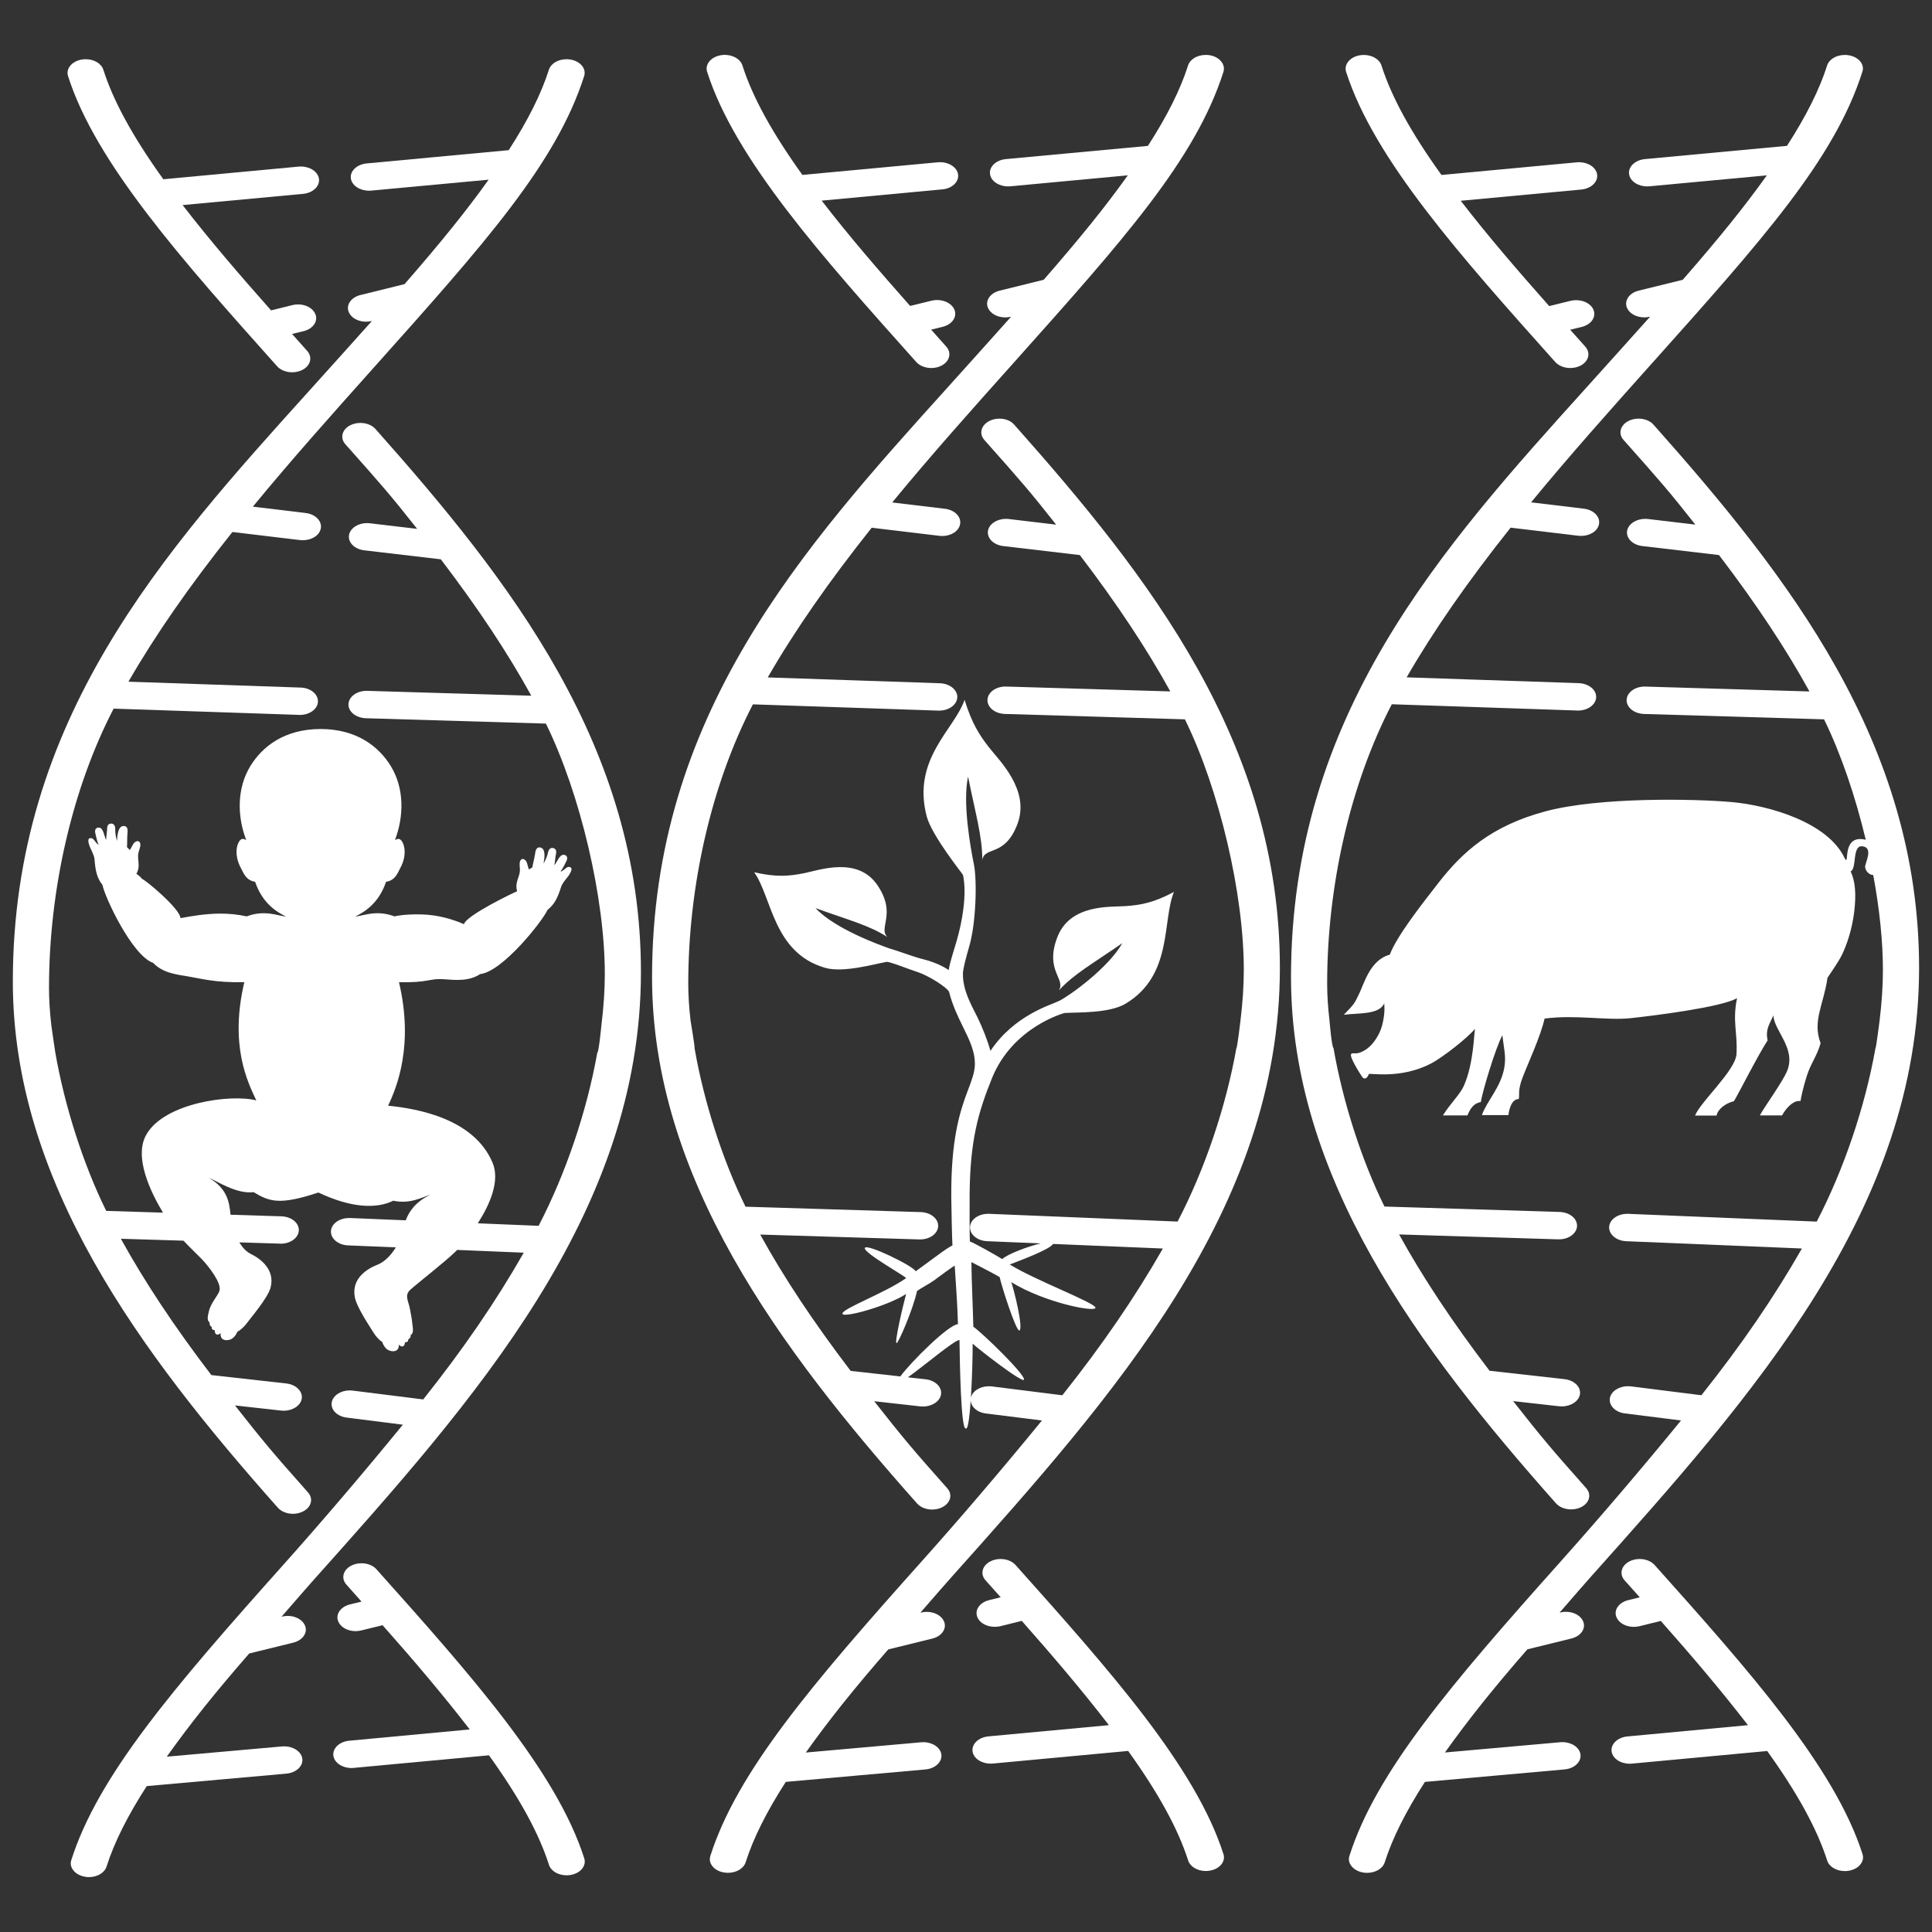 <?xml version="1.0" encoding="utf-8"?>
<!-- Generator: Adobe Illustrator 27.9.4, SVG Export Plug-In . SVG Version: 9.03 Build 54784)  -->
<svg version="1.1"
	 id="svg2985" xmlns:svg="http://www.w3.org/2000/svg" xmlns:inkscape="http://www.inkscape.org/namespaces/inkscape" xmlns:dc="http://purl.org/dc/elements/1.1/" xmlns:rdf="http://www.w3.org/1999/02/22-rdf-syntax-ns#" xmlns:sodipodi="http://sodipodi.sourceforge.net/DTD/sodipodi-0.dtd" xmlns:cc="http://creativecommons.org/ns#" inkscape:version="0.48.1 " sodipodi:docname="Biology4.svg"
	 xmlns="http://www.w3.org/2000/svg" xmlns:xlink="http://www.w3.org/1999/xlink" x="0px" y="0px" width="140px" height="140px"
	 viewBox="0 0 140 140" enable-background="new 0 0 140 140" xml:space="preserve">
<rect x="0" y="0" width="140" height="140" fill="#333333" stroke="none"/>
<sodipodi:namedview  bordercolor="#666666" borderopacity="1" gridtolerance="10" guidetolerance="10" id="namedview2987" inkscape:current-layer="g2993" inkscape:cx="63.155745" inkscape:cy="25.35381" inkscape:pageopacity="1" inkscape:pageshadow="2" inkscape:window-height="850" inkscape:window-maximized="1" inkscape:window-width="1429" inkscape:window-x="-8" inkscape:window-y="-8" inkscape:zoom="1" objecttolerance="10" pagecolor="#ffffff" showgrid="false">
	</sodipodi:namedview>
<path fill="#FFFFFF" d="M73.594,113.41c-0.244-0.277-0.652-0.439-1.091-0.439c-0.259,0-0.516,0.059-0.733,0.17
	c-0.601,0.307-0.76,0.921-0.354,1.375c0.366,0.411,0.733,0.817,1.097,1.228l-0.841,0.208c-0.335,0.081-0.608,0.259-0.766,0.492
	c-0.16,0.239-0.185,0.505-0.075,0.761c0.175,0.409,0.679,0.68,1.251,0.68c0.139,0,0.275-0.015,0.409-0.045l1.549-0.386
	c2.233,2.524,4.308,4.959,6.315,7.557l-8.734,0.814c-0.718,0.069-1.234,0.563-1.143,1.108c0.081,0.495,0.643,0.865,1.305,0.865
	c0.052,0,0.104,0,0.162-0.005l9.805-0.913c2.198,3.059,3.624,5.662,4.348,7.94c0.143,0.444,0.666,0.761,1.28,0.761
	c0.1,0,0.204-0.01,0.308-0.03c0.341-0.061,0.63-0.218,0.814-0.446c0.185-0.223,0.237-0.49,0.156-0.746
	C86.638,128.036,80.42,121.045,73.594,113.41z"/>
<path fill="#FFFFFF" d="M72.426,30.337c-0.26,0-0.516,0.058-0.735,0.169c-0.6,0.305-0.762,0.922-0.36,1.376l0.201,0.227
	c2.416,2.72,3.062,3.451,5,5.909l-3.441-0.409c-0.066-0.006-0.127-0.012-0.191-0.012c-0.647,0-1.209,0.363-1.303,0.847
	c-0.104,0.539,0.393,1.045,1.103,1.126l5.55,0.653c2.691,3.529,4.84,6.773,6.555,9.88c0,0-11.916-0.354-11.939-0.354
	c-0.704,0-1.28,0.419-1.309,0.951c-0.015,0.266,0.108,0.516,0.345,0.714c0.237,0.195,0.562,0.308,0.916,0.321l13.046,0.391
	c2.493,5.085,4.279,12.666,4.267,18.195c-0.004,1.139-0.085,2.367-0.244,3.658c0,0-0.231,1.984-0.296,1.984
	c-0.76,4.262-2.289,8.784-4.258,12.556l-13.666-0.561h-0.061c-0.708,0-1.282,0.416-1.315,0.946c-0.029,0.55,0.532,1.012,1.25,1.038
	l3.867,0.161c-0.98,0.236-2.443,0.796-2.78,1.135c-0.649-0.391-1.971-1.136-2.348-1.279c-0.023-0.332-0.023-2.674-0.017-3.424
	c0.037-3.899,0.618-5.926,1.621-8.409c1.501-3.706,5.224-4.721,5.27-4.721c0.962-0.056,3.241,0.03,4.413-0.675
	c3.441-2.06,2.637-6.017,3.503-8.098c-1.477,0.791-2.429,0.954-3.513,1.029c-1.074,0.078-4.013-0.171-4.941,2.258
	c-0.928,2.428,0.637,3,0.113,3.851c1.095-1.195,2.452-1.935,4.598-3.426c-1.003,1.792-3.838,3.824-4.575,4.184
	c-0.623,0.309-3.231,1.015-4.983,3.625c-0.191-0.73-0.601-1.748-0.922-2.4c-0.474-0.964-1.094-1.991-1.069-3.228
	c0.008-0.318,0.228-1.168,0.449-1.919c0.493-1.659,0.591-4.737,0.344-5.98c-0.237-1.159-0.835-4.445-0.422-6.348
	c0.553,2.737,1.03,4.331,1.033,6.03c0.176-1.009,1.646-0.175,2.553-2.618c0.908-2.438-1.319-4.575-2.033-5.487
	c-0.714-0.909-1.276-1.769-1.805-3.49c-0.73,2.143-3.838,4.289-2.744,8.448c0.374,1.415,2.618,4.175,2.634,4.254
	c0.285,1.396-0.043,3.347-0.487,4.844c-0.214,0.718-0.478,1.523-0.555,2.033c-0.659-0.445-1.451-0.689-2.017-0.828
	c-0.535-0.133-1.698-0.575-2.266-0.733c-0.721-0.251-3.984-1.433-5.366-2.926c2.409,0.876,3.886,1.237,5.208,2.1
	c-0.693-0.685,0.704-1.655-0.724-3.763c-1.429-2.11-4.227-1.084-5.295-0.87c-1.072,0.215-2.027,0.312-3.638-0.068
	c1.293,1.793,1.367,5.848,5.157,6.932c1.289,0.367,3.493-0.26,4.442-0.435c0.2-0.035,1.671,0.556,2.243,0.737
	c0.789,0.254,2.133,1.106,2.286,1.438c0.246,0.977,0.643,1.794,1.006,2.534c0.478,0.969,0.89,1.806,0.861,2.77
	c-0.017,0.54-0.233,1.116-0.51,1.842c-0.595,1.563-1.228,3.582-1.199,7.742c0.006,0.756,0.058,3.161,0.085,3.485
	c-0.487,0.251-0.974,0.639-2.007,1.395c-0.01,0.005-0.647,0.472-0.656,0.479c-0.16-0.378-3.598-2.055-3.688-1.687
	c-0.091,0.363,3.012,2.077,2.99,2.184c-1.49,1.055-4.565,2.184-4.613,2.562c-0.045,0.378,3.272-0.535,4.617-1.415
	c-0.221,0.802-0.87,3.564-0.691,3.564c0.129,0,1.191-2.438,1.483-3.785c0.309-0.221,0.9-0.52,1.221-0.756
	c0.545-0.401,1.052-0.784,1.507-1.081c0.081,1.253,0.194,2.765,0.237,4.246c-0.668,0.023-3.358,2.679-4.177,3.787l-3.6-0.403
	c-2.689-3.529-4.841-6.768-6.553-9.878l11.517,0.353c0.023,0,0.046,0,0.069,0c0.704,0,1.279-0.416,1.308-0.946
	c0.013-0.264-0.11-0.518-0.348-0.715c-0.237-0.195-0.562-0.309-0.912-0.32l-12.698-0.391c-1.656-3.359-3.014-7.58-3.692-11.481
	c0.033-0.073-0.289-1.986-0.289-1.986c-0.113-0.971-0.169-1.875-0.169-2.685c0-7.166,1.705-14.516,4.685-20.25l13.429,0.454h0.066
	c0.708,0,1.282-0.418,1.314-0.951c0.014-0.262-0.11-0.516-0.348-0.711c-0.236-0.194-0.56-0.308-0.908-0.321l-12.478-0.422
	c1.938-3.364,4.412-6.925,7.533-10.848l4.906,0.587c0.065,0.007,0.133,0.014,0.198,0.014c0.655,0,1.201-0.354,1.299-0.844
	c0.11-0.539-0.387-1.049-1.097-1.13l-3.821-0.458c2.821-3.432,5.782-6.744,8.656-9.958l0.244-0.273
	c7.886-8.825,13.094-14.654,15.104-20.975c0.162-0.535-0.273-1.068-0.978-1.199C87.58,3.986,87.476,3.98,87.373,3.98
	c-0.611,0-1.136,0.312-1.28,0.76c-0.556,1.747-1.509,3.657-2.912,5.832l-10.294,0.957c-0.717,0.069-1.233,0.562-1.143,1.107
	c0.081,0.497,0.643,0.87,1.305,0.87c0.052,0,0.108-0.004,0.162-0.006l8.514-0.795c-1.617,2.267-3.452,4.539-6.094,7.568
	l-3.195,0.789c-0.689,0.172-1.069,0.731-0.841,1.253C71.773,22.725,72.274,23,72.844,23c0.137,0,0.276-0.015,0.41-0.048l0.015-0.003
	c-0.34,0.383-1.807,2.016-2.146,2.396c-0.785,0.879-1.58,1.759-2.379,2.646C58.179,39.697,47.25,51.801,47.25,70.821
	c0,14.502,9.231,26.896,19.205,38.128c0.244,0.274,0.653,0.439,1.095,0.439c0.26,0,0.516-0.058,0.731-0.17
	c0.604-0.304,0.766-0.921,0.36-1.372c-2.552-2.874-3.221-3.67-5.293-6.309l3.341,0.375c0.066,0.008,0.127,0.01,0.192,0.01
	c0.647,0,1.209-0.363,1.303-0.847c0.107-0.538-0.389-1.045-1.107-1.126l-1.287-0.144c1.189-0.844,3.341-2.677,3.732-2.707
	c0.003,0,0.006,0.005,0.006,0.005c0.023,1.768,0.107,6.385,0.442,6.408c0.016,0.005,0.029,0.005,0.042,0.005
	c0.318,0,0.478-4.581,0.47-6.149c0.341,0.332,3.646,2.907,3.721,2.605c0.094-0.363-3.023-3.391-3.672-3.833
	c-0.039-1.664-0.127-3.275-0.139-4.683c0.325,0.172,1.63,0.832,2.046,1.086c0.146,0.693,1.201,3.957,1.428,3.868
	c0.318-0.119-0.41-3.034-0.587-3.503c2.428,1.499,6.162,2.22,6.103,1.849c-0.058-0.368-4.412-2.001-6.211-3.128
	c0.548-0.212,2.921-1.084,3.136-1.488l7.959,0.332c-2.043,3.564-4.375,6.971-7.287,10.634l-5.126-0.644
	c-0.069-0.005-0.133-0.01-0.202-0.01c-0.643,0-1.201,0.36-1.299,0.842c-0.106,0.543,0.387,1.05,1.095,1.132l4.055,0.507
	c-2.893,3.541-5.884,7.042-8.679,10.169c-8.02,8.972-13.416,15.306-15.35,21.387c-0.081,0.259-0.029,0.523,0.156,0.748
	c0.182,0.226,0.471,0.388,0.814,0.444c0.1,0.018,0.201,0.03,0.306,0.03c0.61,0,1.136-0.312,1.282-0.761
	c0.556-1.745,1.507-3.655,2.91-5.829l10.126-0.901c0.718-0.068,1.232-0.565,1.143-1.108c-0.081-0.492-0.642-0.868-1.305-0.868
	c-0.052,0-0.104,0-0.159,0.008l-8.354,0.743c1.685-2.367,3.523-4.665,5.974-7.473l3.195-0.786c0.689-0.168,1.069-0.733,0.841-1.253
	c-0.178-0.406-0.681-0.682-1.253-0.682c-0.139,0-0.275,0.018-0.408,0.048l-0.046,0.01c0.123-0.137,0.244-0.281,0.37-0.426
	c0.678-0.781,1.382-1.593,1.935-2.21c11.673-13.061,23.744-26.571,23.744-44.084c0-16.328-9.501-28.39-19.232-39.346
	C73.277,30.502,72.867,30.337,72.426,30.337z"/>
<path fill="#FFFFFF" d="M66.392,26.229c0.244,0.273,0.653,0.439,1.092,0.439c0.263,0,0.516-0.058,0.733-0.169
	c0.601-0.306,0.76-0.926,0.354-1.38c-0.366-0.414-0.733-0.822-1.097-1.232l0.841-0.207c0.689-0.17,1.065-0.73,0.841-1.254
	c-0.179-0.408-0.679-0.685-1.251-0.685c-0.14,0-0.275,0.016-0.408,0.049l-1.546,0.379c-2.234-2.523-4.406-5.033-6.409-7.63
	l8.734-0.816c0.721-0.058,1.234-0.554,1.147-1.1c-0.081-0.497-0.643-0.87-1.305-0.87c-0.052,0-0.108,0.003-0.16,0.007l-9.812,0.916
	c-2.198-3.059-3.624-5.657-4.348-7.936c-0.139-0.448-0.669-0.763-1.278-0.763c-0.102,0-0.206,0.01-0.306,0.029
	c-0.341,0.062-0.633,0.221-0.816,0.449c-0.185,0.227-0.24,0.493-0.156,0.75C53.253,11.524,59.565,18.593,66.392,26.229z"/>
<path fill="#FFFFFF" d="M112.696,26.229c0.246,0.274,0.653,0.439,1.091,0.439c0.261,0,0.516-0.059,0.733-0.167
	c0.604-0.306,0.762-0.924,0.358-1.38c-0.367-0.411-0.733-0.82-1.097-1.228l0.842-0.205c0.69-0.171,1.067-0.731,0.842-1.253
	c-0.176-0.407-0.68-0.684-1.25-0.684c-0.137,0-0.276,0.015-0.41,0.049l-1.545,0.379c-2.235-2.52-4.407-5.035-6.409-7.63l8.734-0.814
	c0.72-0.068,1.234-0.565,1.146-1.11c-0.084-0.497-0.643-0.87-1.305-0.87c-0.053,0-0.105,0.004-0.159,0.007l-9.812,0.917
	c-2.201-3.058-3.625-5.657-4.349-7.935c-0.143-0.448-0.668-0.762-1.28-0.762c-0.103,0-0.205,0.01-0.308,0.028
	c-0.343,0.062-0.632,0.221-0.814,0.448c-0.187,0.227-0.24,0.491-0.159,0.749C99.558,11.526,105.87,18.593,112.696,26.229z"/>
<path fill="#FFFFFF" d="M119.904,113.41c-0.246-0.279-0.653-0.439-1.091-0.439c-0.261,0-0.516,0.059-0.734,0.17
	c-0.6,0.309-0.761,0.923-0.354,1.377c0.366,0.409,0.733,0.82,1.097,1.228l-0.84,0.208c-0.335,0.081-0.606,0.259-0.765,0.495
	s-0.187,0.502-0.074,0.758c0.176,0.408,0.68,0.682,1.249,0.682c0.14,0,0.277-0.018,0.41-0.048l1.545-0.383
	c2.232,2.521,4.311,4.961,6.316,7.554l-8.734,0.817c-0.718,0.066-1.234,0.563-1.144,1.109c0.084,0.492,0.643,0.868,1.305,0.868
	c0.053,0,0.105,0,0.162-0.008l9.805-0.913c2.201,3.059,3.621,5.662,4.348,7.94c0.143,0.447,0.668,0.761,1.281,0.761
	c0.103,0,0.206-0.01,0.308-0.03c0.341-0.063,0.63-0.218,0.814-0.449c0.183-0.223,0.238-0.489,0.159-0.746
	C132.949,128.036,126.729,121.045,119.904,113.41z"/>
<path fill="#FFFFFF" d="M113.849,109.377c0.261,0,0.512-0.058,0.731-0.167c0.603-0.305,0.765-0.918,0.36-1.375
	c-2.552-2.874-3.22-3.668-5.293-6.306l3.341,0.375c0.066,0.005,0.131,0.008,0.193,0.008c0.649,0,1.206-0.368,1.303-0.847
	c0.105-0.54-0.392-1.045-1.11-1.126l-5.436-0.609c-2.689-3.524-4.838-6.765-6.555-9.878l11.515,0.355c0.025,0,0.047,0,0.072,0
	c0.702,0,1.277-0.419,1.308-0.949c0.012-0.264-0.109-0.52-0.345-0.715c-0.236-0.193-0.562-0.307-0.913-0.32l-12.697-0.393
	c-1.656-3.358-3.015-7.579-3.692-11.481c-0.131-0.071-0.289-1.981-0.289-1.981c-0.115-0.974-0.171-1.872-0.171-2.682
	c0-7.165,1.703-14.521,4.684-20.253l13.428,0.454l0.065,0.003c0.705,0,1.284-0.416,1.315-0.951c0.013-0.264-0.109-0.519-0.345-0.711
	c-0.237-0.195-0.563-0.311-0.911-0.323l-12.476-0.422c1.939-3.364,4.411-6.925,7.534-10.847l4.905,0.587
	c0.066,0.006,0.134,0.011,0.199,0.011c0.656,0,1.2-0.354,1.299-0.842c0.109-0.54-0.384-1.048-1.097-1.131l-3.823-0.459
	c2.822-3.432,5.785-6.745,8.654-9.959l0.245-0.27c7.885-8.824,13.094-14.652,15.108-20.974c0.178-0.525-0.257-1.063-0.966-1.19
	c-0.099-0.019-0.202-0.028-0.305-0.028c-0.609,0-1.138,0.311-1.281,0.758c-0.556,1.746-1.51,3.655-2.912,5.83l-10.294,0.96
	c-0.718,0.069-1.234,0.563-1.144,1.107c0.081,0.497,0.641,0.87,1.305,0.87c0.053,0,0.107-0.004,0.162-0.006l8.513-0.793
	c-1.62,2.267-3.454,4.541-6.096,7.568l-3.195,0.786c-0.69,0.171-1.065,0.73-0.842,1.253c0.18,0.41,0.681,0.684,1.25,0.684
	c0.137,0,0.276-0.015,0.411-0.05l0.015-0.004c-0.345,0.383-1.809,2.018-2.147,2.393c-0.786,0.88-1.579,1.759-2.381,2.646
	c-10.568,11.708-21.497,23.81-21.497,42.829c0,14.502,9.232,26.896,19.205,38.128C113.001,109.214,113.408,109.377,113.849,109.377z
	"/>
<path fill="#FFFFFF" d="M115.319,114.214c11.674-13.064,23.745-26.569,23.745-44.082c0-16.327-9.501-28.39-19.233-39.346
	c-0.245-0.287-0.652-0.448-1.093-0.45c-0.261,0-0.514,0.058-0.73,0.167c-0.602,0.305-0.765,0.924-0.36,1.376l0.202,0.228
	c2.415,2.719,3.062,3.45,5.001,5.908l-3.444-0.407c-0.062-0.006-0.128-0.009-0.193-0.009c-0.647,0-1.206,0.363-1.303,0.845
	c-0.105,0.54,0.392,1.048,1.103,1.125l5.551,0.653c2.691,3.527,4.843,6.773,6.555,9.884c0,0-11.913-0.355-11.939-0.355
	c-0.703,0-1.277,0.417-1.308,0.951c-0.016,0.268,0.108,0.516,0.345,0.715c0.236,0.193,0.562,0.307,0.913,0.32l13.047,0.389
	c1.22,2.489,2.269,5.576,3.022,8.727c-0.082-0.019-0.166-0.036-0.267-0.046c-1.471-0.139-0.899,1.984-1.247,1.409
	c-1.211-2.627-5.497-3.851-8.192-4.094c-2.695-0.241-9.601-0.377-13.508,0.672c-3.902,1.045-6.007,2.929-7.766,5.201
	c-1.084,1.396-2.997,3.805-3.51,5.185c-1.417,0.368-1.867,2.102-2.208,2.804c-0.36,0.759-0.36,0.759-1.124,1.55
	c1.049-0.139,2.556,0.013,2.928-0.824c0.058,0.644-0.046,1.187-0.15,1.583c-0.158,0.632-0.629,1.39-1.133,1.73
	c-0.76,0.515-0.951,0.19-1.111,0.355c-0.159,0.172,0.63,1.416,0.793,1.654c0.162,0.244,0.403,0.081,0.481-0.203
	c0.162-0.076,2.325,0.37,4.51-0.761c0.87-0.457,2.672-1.877,3.195-2.524c-0.081,0.2-0.081,2.519-0.824,4.158
	c-0.273,0.609-0.984,1.278-1.507,2.123c0.629,0,1.097,0,1.776,0c0.202-0.484,0.451-0.885,0.974-0.966
	c0.071-0.634,1.068-3.952,1.559-4.843c0.098,0.931,0.289,1.509,0.133,2.379c-0.256,1.408-1.253,2.372-1.617,3.409
	c0.526,0,1.39,0,1.922,0c0.043-0.403,0.228-1.164,0.747-1.164c0.081-0.32-0.094-0.568,0.27-1.537
	c0.363-0.969,1.318-3.003,1.601-4.292c2.24-0.299,4.487,0.152,6.227-0.03c1.523-0.162,6.581-0.781,7.722-1.453
	c-0.354,1.694,0.052,2.493-0.043,4.066c-0.075,1.182-2.636,3.475-3,4.444c0.506,0,0.883,0,1.559,0
	c0.081-0.446,0.61-0.878,1.253-1.04c0.202-0.279,1.678-3.221,2.445-4.409c-0.172-0.827,0.155-1.187,0.419-1.811
	c0.038,1.101,1.659,2.389,0.999,4.016c-0.321,0.799-1.694,2.666-1.977,3.232c0.731,0,1.013,0,1.607,0
	c0.377-0.698,0.932-1.119,1.335-1.037c0.042-0.282,0.201-1.022,0.458-1.826c0.294-0.926,0.723-1.405,1-2.369
	c-0.614-1.608,0.22-2.79,0.499-4.742c0.202-0.318,0.789-1.13,1.053-1.675c0.321-0.668,0.724-1.78,0.883-3.107
	c0.158-1.328,0.068-2.227-0.26-2.928c0.464-0.179,0.094-1.883,0.834-1.818c0.87,0.077,0.192,1.243,0.215,1.497
	c0.028,0.281,0.256,0.564,0.59,0.592c0.451,2.433,0.704,4.818,0.7,6.91c0,1.138-0.085,2.366-0.244,3.659
	c0,0-0.257,2.045-0.298,1.984c-0.758,4.259-2.29,8.779-4.255,12.556l-13.666-0.563h-0.062c-0.705,0-1.283,0.416-1.314,0.949
	c-0.028,0.546,0.534,1.01,1.249,1.035l12.721,0.528c-2.04,3.564-4.373,6.971-7.285,10.633l-5.129-0.644
	c-0.065-0.005-0.133-0.01-0.198-0.01c-0.644,0-1.2,0.36-1.3,0.842c-0.108,0.543,0.385,1.05,1.095,1.131l4.056,0.51
	c-2.894,3.538-5.884,7.039-8.678,10.169c-8.016,8.975-13.417,15.306-15.351,21.384c-0.085,0.259-0.028,0.525,0.159,0.751
	c0.183,0.228,0.472,0.386,0.814,0.449c0.099,0.018,0.202,0.028,0.304,0.028c0.609,0,1.138-0.309,1.28-0.761
	c0.557-1.745,1.51-3.655,2.913-5.829l10.126-0.906c0.718-0.066,1.233-0.563,1.143-1.109c-0.084-0.492-0.643-0.868-1.305-0.868
	c-0.053,0-0.105,0-0.158,0.008l-8.354,0.743c1.684-2.364,3.521-4.665,5.974-7.475l3.195-0.786c0.69-0.175,1.069-0.733,0.842-1.25
	c-0.176-0.408-0.68-0.685-1.249-0.685c-0.137,0-0.276,0.015-0.41,0.051l-0.044,0.008c0.122-0.137,0.246-0.281,0.37-0.426
	C114.067,115.642,114.769,114.83,115.319,114.214z"/>
<path fill="#FFFFFF" d="M20.078,26.538c0.242,0.274,0.652,0.439,1.091,0.439c0.264,0,0.519-0.06,0.737-0.169
	c0.6-0.305,0.761-0.923,0.354-1.38c-0.367-0.41-0.733-0.82-1.097-1.228l0.842-0.205c0.69-0.17,1.067-0.729,0.842-1.252
	c-0.18-0.407-0.68-0.684-1.249-0.684c-0.139,0-0.277,0.015-0.41,0.05l-1.545,0.382c-2.235-2.523-4.405-5.034-6.409-7.63l8.734-0.814
	c0.718-0.069,1.23-0.566,1.144-1.11c-0.085-0.497-0.644-0.87-1.306-0.87c-0.052,0-0.106,0.004-0.161,0.006l-9.809,0.917
	C9.638,9.932,8.215,7.333,7.488,5.052C7.345,4.604,6.819,4.291,6.207,4.291c-0.103,0-0.205,0.009-0.304,0.028
	C5.561,4.381,5.271,4.54,5.089,4.767c-0.186,0.227-0.24,0.491-0.158,0.748C6.94,11.833,13.252,18.901,20.078,26.538z"/>
<path fill="#FFFFFF" d="M27.282,113.719c-0.242-0.276-0.652-0.439-1.091-0.439c-0.261,0-0.516,0.058-0.733,0.17
	c-0.6,0.307-0.762,0.923-0.358,1.375c0.367,0.411,0.733,0.822,1.097,1.233l-0.84,0.203c-0.332,0.086-0.606,0.259-0.765,0.497
	c-0.157,0.233-0.186,0.505-0.073,0.756c0.174,0.406,0.677,0.685,1.249,0.685c0.14,0,0.277-0.023,0.41-0.051l1.545-0.38
	c2.235,2.521,4.311,4.962,6.316,7.554l-8.734,0.817c-0.718,0.066-1.232,0.563-1.144,1.106c0.081,0.495,0.643,0.872,1.305,0.872
	c0.053,0,0.105-0.005,0.159-0.008l9.807-0.913c2.2,3.057,3.623,5.657,4.348,7.935c0.143,0.449,0.668,0.761,1.281,0.761
	c0.101,0,0.204-0.008,0.304-0.028c0.341-0.061,0.63-0.221,0.814-0.446c0.183-0.228,0.238-0.492,0.159-0.751
	C40.327,128.346,34.111,121.355,27.282,113.719z"/>
<path fill="#FFFFFF" d="M26.117,30.647c-0.261,0-0.516,0.058-0.733,0.167c-0.6,0.304-0.765,0.924-0.358,1.377l0.202,0.226
	c2.415,2.721,3.065,3.45,5.001,5.906l-3.443-0.406c-0.062-0.006-0.127-0.013-0.189-0.013c-0.651,0-1.206,0.367-1.303,0.849
	c-0.105,0.54,0.392,1.046,1.103,1.125l5.548,0.652c2.691,3.529,4.842,6.773,6.555,9.884c0,0-11.913-0.354-11.938-0.354
	c-0.703,0-1.277,0.42-1.309,0.951c-0.015,0.264,0.105,0.519,0.345,0.714c0.24,0.193,0.563,0.308,0.917,0.321l13.044,0.388
	c2.496,5.085,4.279,12.666,4.268,18.195c-0.004,1.139-0.085,2.367-0.246,3.658c0,0-0.193,2.022-0.296,1.981
	c-0.758,4.261-2.29,8.782-4.255,12.559l-4.407-0.182c0.87-1.352,1.631-3.081,1.066-4.401c-1.344-3.166-5.37-3.901-7.565-4.122
	c0.643-1.357,1.867-4.373,0.789-8.948c2.14,0.048,2.208-0.289,3.215-0.218c0.85,0.062,1.84,0.175,2.665-0.37
	c1.623-0.171,4.533-3.854,4.88-4.65c0.507-0.406,0.73-0.86,0.99-1.675c0.077-0.25,0.344-0.552,0.5-0.753
	c0.033-0.042,0.37-0.5,0.208-0.633c-0.11-0.094-0.267-0.058-0.383,0.052c-0.042,0.036-0.325,0.277-0.364,0.214
	c0.154-0.182,0.308-0.535,0.419-0.743c0.133-0.243,0.027-0.445-0.194-0.458c-0.308-0.019-0.491,0.549-0.678,0.76
	c0.052-0.262,0.061-0.572,0.12-0.834c0.032-0.156,0.022-0.318-0.147-0.393c-0.171-0.077-0.367-0.006-0.429,0.287
	c-0.058,0.269-0.181,0.581-0.331,0.814c0.058-0.286,0.202-1.072-0.221-1.159c-0.337-0.071-0.367,0.302-0.402,0.539
	c-0.049,0.302-0.137,0.595-0.185,0.897c-0.004,0.009-0.169,0.107-0.25,0.152c-0.046-0.152-0.085-0.237-0.127-0.431
	c-0.046-0.214-0.279-0.429-0.439-0.28c-0.136,0.127-0.11,0.393-0.09,0.614c0.013,0.172,0,0.325-0.052,0.5
	c-0.066,0.218-0.154,0.429-0.185,0.657c-0.027,0.181-0.01,0.356,0.042,0.519c-0.191,0.072-3.686,1.74-3.854,2.387
	c-0.843-0.37-1.925-0.682-3.091-0.707c-0.487-0.01-1.27-0.007-1.945,0.142c-1.325-0.496-2.244-0.038-2.847,0.014
	c0.591-0.296,1.691-0.893,2.236-2.52c0.682-0.1,0.851-0.666,1.026-0.987c0.543-0.984,0.296-1.85,0.014-2.069
	c-0.095-0.071-0.192-0.077-0.393,0.029c0.652-1.711,0.689-3.74-0.306-5.364c-0.857-1.399-2.451-2.675-5.085-2.681
	c-2.633,0.006-4.227,1.282-5.085,2.681c-0.993,1.624-0.958,3.653-0.304,5.364c-0.202-0.107-0.299-0.104-0.393-0.029
	c-0.283,0.218-0.526,1.082,0.013,2.069c0.179,0.321,0.345,0.883,1.026,0.987c0.549,1.627,1.65,2.224,2.238,2.52
	c-0.604-0.052-1.523-0.51-2.848-0.014c-0.676-0.148-1.326-0.204-1.946-0.2c-1.041,0.006-2,0.171-2.854,0.327
	c-0.013-0.669-2.575-2.808-2.789-2.844c-0.077-0.127-0.237-0.25-0.409-0.368c0.09-0.142,0.146-0.311,0.162-0.493
	c0.019-0.227-0.02-0.451-0.033-0.678c-0.01-0.185,0.012-0.333,0.065-0.5c0.068-0.208,0.156-0.461,0.052-0.616
	c-0.123-0.183-0.396-0.029-0.494,0.171c-0.085,0.179-0.143,0.254-0.221,0.391c-0.068-0.066-0.208-0.199-0.208-0.206
	c0.023-0.304,0.006-0.61,0.029-0.916c0.02-0.24,0.079-0.61-0.266-0.617c-0.435-0.01-0.474,0.789-0.483,1.078
	c-0.091-0.264-0.139-0.598-0.133-0.87c0.006-0.299-0.169-0.412-0.354-0.377c-0.179,0.032-0.231,0.185-0.231,0.348
	c-0.006,0.266-0.065,0.571-0.075,0.837c-0.136-0.25-0.182-0.843-0.487-0.896c-0.217-0.043-0.367,0.129-0.296,0.399
	c0.058,0.227,0.127,0.61,0.237,0.818c-0.052,0.048-0.276-0.25-0.306-0.296c-0.088-0.133-0.233-0.206-0.363-0.14
	c-0.185,0.09,0.036,0.612,0.065,0.668c0.104,0.234,0.292,0.585,0.312,0.847c0.065,0.854,0.178,1.348,0.577,1.861
	c0.156,0.851,2.133,5.108,3.675,5.646c0.679,0.718,1.667,0.837,2.507,0.974c0.997,0.162,1.955,0.464,4.094,0.419
	c-1.075,4.579,0.227,7.209,0.87,8.571c-1.769-0.479-6.656,0.147-7.975,2.483c-0.92,1.629,0.323,4.163,1.211,5.648l-4.113-0.128
	c-1.656-3.358-3.012-7.579-3.69-11.476c-0.006,0.005-0.289-1.984-0.289-1.984c-0.112-0.974-0.167-1.875-0.167-2.686
	c0-7.163,1.703-14.517,4.684-20.249l13.427,0.453l0.062,0.004c0.705,0,1.284-0.416,1.315-0.951c0.012-0.264-0.109-0.519-0.345-0.712
	c-0.237-0.195-0.563-0.311-0.911-0.32L9.307,49.398c1.939-3.364,4.41-6.925,7.534-10.848l4.905,0.587
	c0.066,0.006,0.134,0.01,0.199,0.01c0.656,0,1.2-0.355,1.299-0.842c0.109-0.542-0.384-1.047-1.097-1.131l-3.823-0.46
	c2.822-3.431,5.785-6.745,8.656-9.958l0.242-0.271c7.885-8.823,13.094-14.651,15.108-20.973c0.171-0.529-0.264-1.065-0.969-1.193
	c-0.1-0.019-0.203-0.028-0.304-0.028c-0.613,0-1.138,0.313-1.281,0.761c-0.557,1.746-1.508,3.655-2.912,5.83l-10.291,0.961
	c-0.722,0.069-1.234,0.562-1.144,1.106c0.084,0.497,0.643,0.87,1.305,0.87c0.053,0,0.109-0.003,0.162-0.006l8.513-0.792
	c-1.62,2.266-3.454,4.538-6.095,7.569l-3.195,0.789c-0.69,0.171-1.066,0.731-0.842,1.249c0.18,0.411,0.681,0.684,1.253,0.684
	c0.136,0,0.276-0.015,0.407-0.05l0.015-0.003c-0.342,0.382-1.809,2.017-2.145,2.393c-0.786,0.879-1.582,1.759-2.381,2.645
	C11.858,40.005,0.93,52.108,0.93,71.127c0,14.502,9.231,26.893,19.205,38.128c0.245,0.274,0.656,0.441,1.093,0.441
	c0.261,0,0.516-0.061,0.731-0.17c0.604-0.304,0.765-0.923,0.362-1.377c-2.552-2.874-3.224-3.671-5.294-6.306l3.342,0.373
	c0.062,0.007,0.127,0.01,0.189,0.01c0.649,0,1.206-0.363,1.302-0.845c0.105-0.543-0.392-1.048-1.11-1.129l-5.436-0.609
	c-2.689-3.526-4.842-6.765-6.555-9.878l4.536,0.139c0.535,0.566,1.134,1.126,1.392,1.406c0.412,0.444,1.372,1.636,1.22,2.212
	c-0.091,0.343-0.63,0.883-0.766,1.489c-0.048,0.21-0.198,0.687,0.052,0.809c-0.033,0.142,0.029,0.266,0.15,0.34
	c-0.02,0.139,0.061,0.231,0.214,0.223c0,0.426,0.286,0.37,0.435,0.213c-0.066,0.507,0.34,0.581,0.672,0.479
	c0.363-0.114,0.548-0.583,0.542-0.583c0.204-0.066,0.549-0.424,0.678-0.606c0.218-0.309,1.523-1.821,1.721-2.577
	c0.354-1.337-0.776-2.126-1.438-2.448c-0.327-0.159-0.604-0.468-0.826-0.833l2.937,0.09c0.022,0.005,0.046,0.005,0.067,0.005
	c0.703,0,1.279-0.421,1.309-0.951c0.013-0.266-0.109-0.515-0.345-0.713c-0.24-0.195-0.562-0.307-0.913-0.32l-3.692-0.115
	c-0.086-0.864-0.196-1.87-1.567-2.673c0.605,0.241,2.004,1.192,3.247,1.037c1.13,0.69,1.887,0.959,4.685,0.026
	c2.387,1.131,4.231,1.192,5.426,0.594c1.224,0.264,2.085-0.249,2.705-0.441c-1.09,0.522-1.542,1.199-1.802,1.862l-4.04-0.167h-0.062
	c-0.705,0-1.284,0.416-1.314,0.949c-0.028,0.545,0.531,1.012,1.249,1.035l3.452,0.143c-0.332,0.557-0.824,1.064-1.341,1.262
	c-0.685,0.264-1.876,0.959-1.636,2.319c0.131,0.771,1.172,2.273,1.364,2.603c0.114,0.193,0.429,0.578,0.626,0.659
	c-0.009-0.005,0.141,0.482,0.491,0.624c0.321,0.127,0.734,0.089,0.712-0.421c0.136,0.168,0.415,0.249,0.45-0.172
	c0.15,0.015,0.241-0.061,0.231-0.203c0.127-0.066,0.201-0.183,0.179-0.33c0.26-0.104,0.139-0.583,0.12-0.804
	c-0.036-0.403-0.11-0.713-0.172-1.063c-0.1-0.581-0.425-0.987,0.019-1.4c0.452-0.408,2.556-2.055,3.28-2.765
	c0.033-0.032,0.076-0.077,0.121-0.124l4.827,0.2c-2.039,3.567-4.373,6.971-7.285,10.634l-5.129-0.642
	c-0.068-0.008-0.133-0.013-0.198-0.013c-0.644,0-1.204,0.366-1.3,0.847c-0.109,0.538,0.385,1.045,1.094,1.126l4.056,0.513
	c-2.894,3.539-5.881,7.042-8.678,10.172c-8.016,8.972-13.418,15.306-15.35,21.384c-0.081,0.254-0.029,0.523,0.159,0.746
	c0.183,0.228,0.469,0.386,0.814,0.449c0.099,0.023,0.201,0.033,0.304,0.033c0.611,0,1.138-0.315,1.28-0.764
	c0.557-1.748,1.51-3.658,2.913-5.832l10.125-0.903c0.718-0.068,1.234-0.563,1.144-1.106c-0.084-0.495-0.643-0.87-1.305-0.87
	c-0.053,0-0.106,0.003-0.159,0.005l-8.354,0.743c1.685-2.369,3.521-4.668,5.974-7.478l3.195-0.786
	c0.69-0.173,1.069-0.731,0.842-1.253c-0.178-0.406-0.681-0.685-1.249-0.685c-0.137,0-0.277,0.02-0.407,0.051l-0.043,0.013
	c0.121-0.14,0.245-0.282,0.369-0.424c0.681-0.786,1.384-1.596,1.934-2.215c11.674-13.061,23.745-26.569,23.745-44.082
	c0-16.327-9.502-28.39-19.233-39.346C26.965,30.812,26.556,30.647,26.117,30.647z"/>
<polygon fill="none" points="0,0 0,139.804 0,140 140,140 140,0 "/>
</svg>
